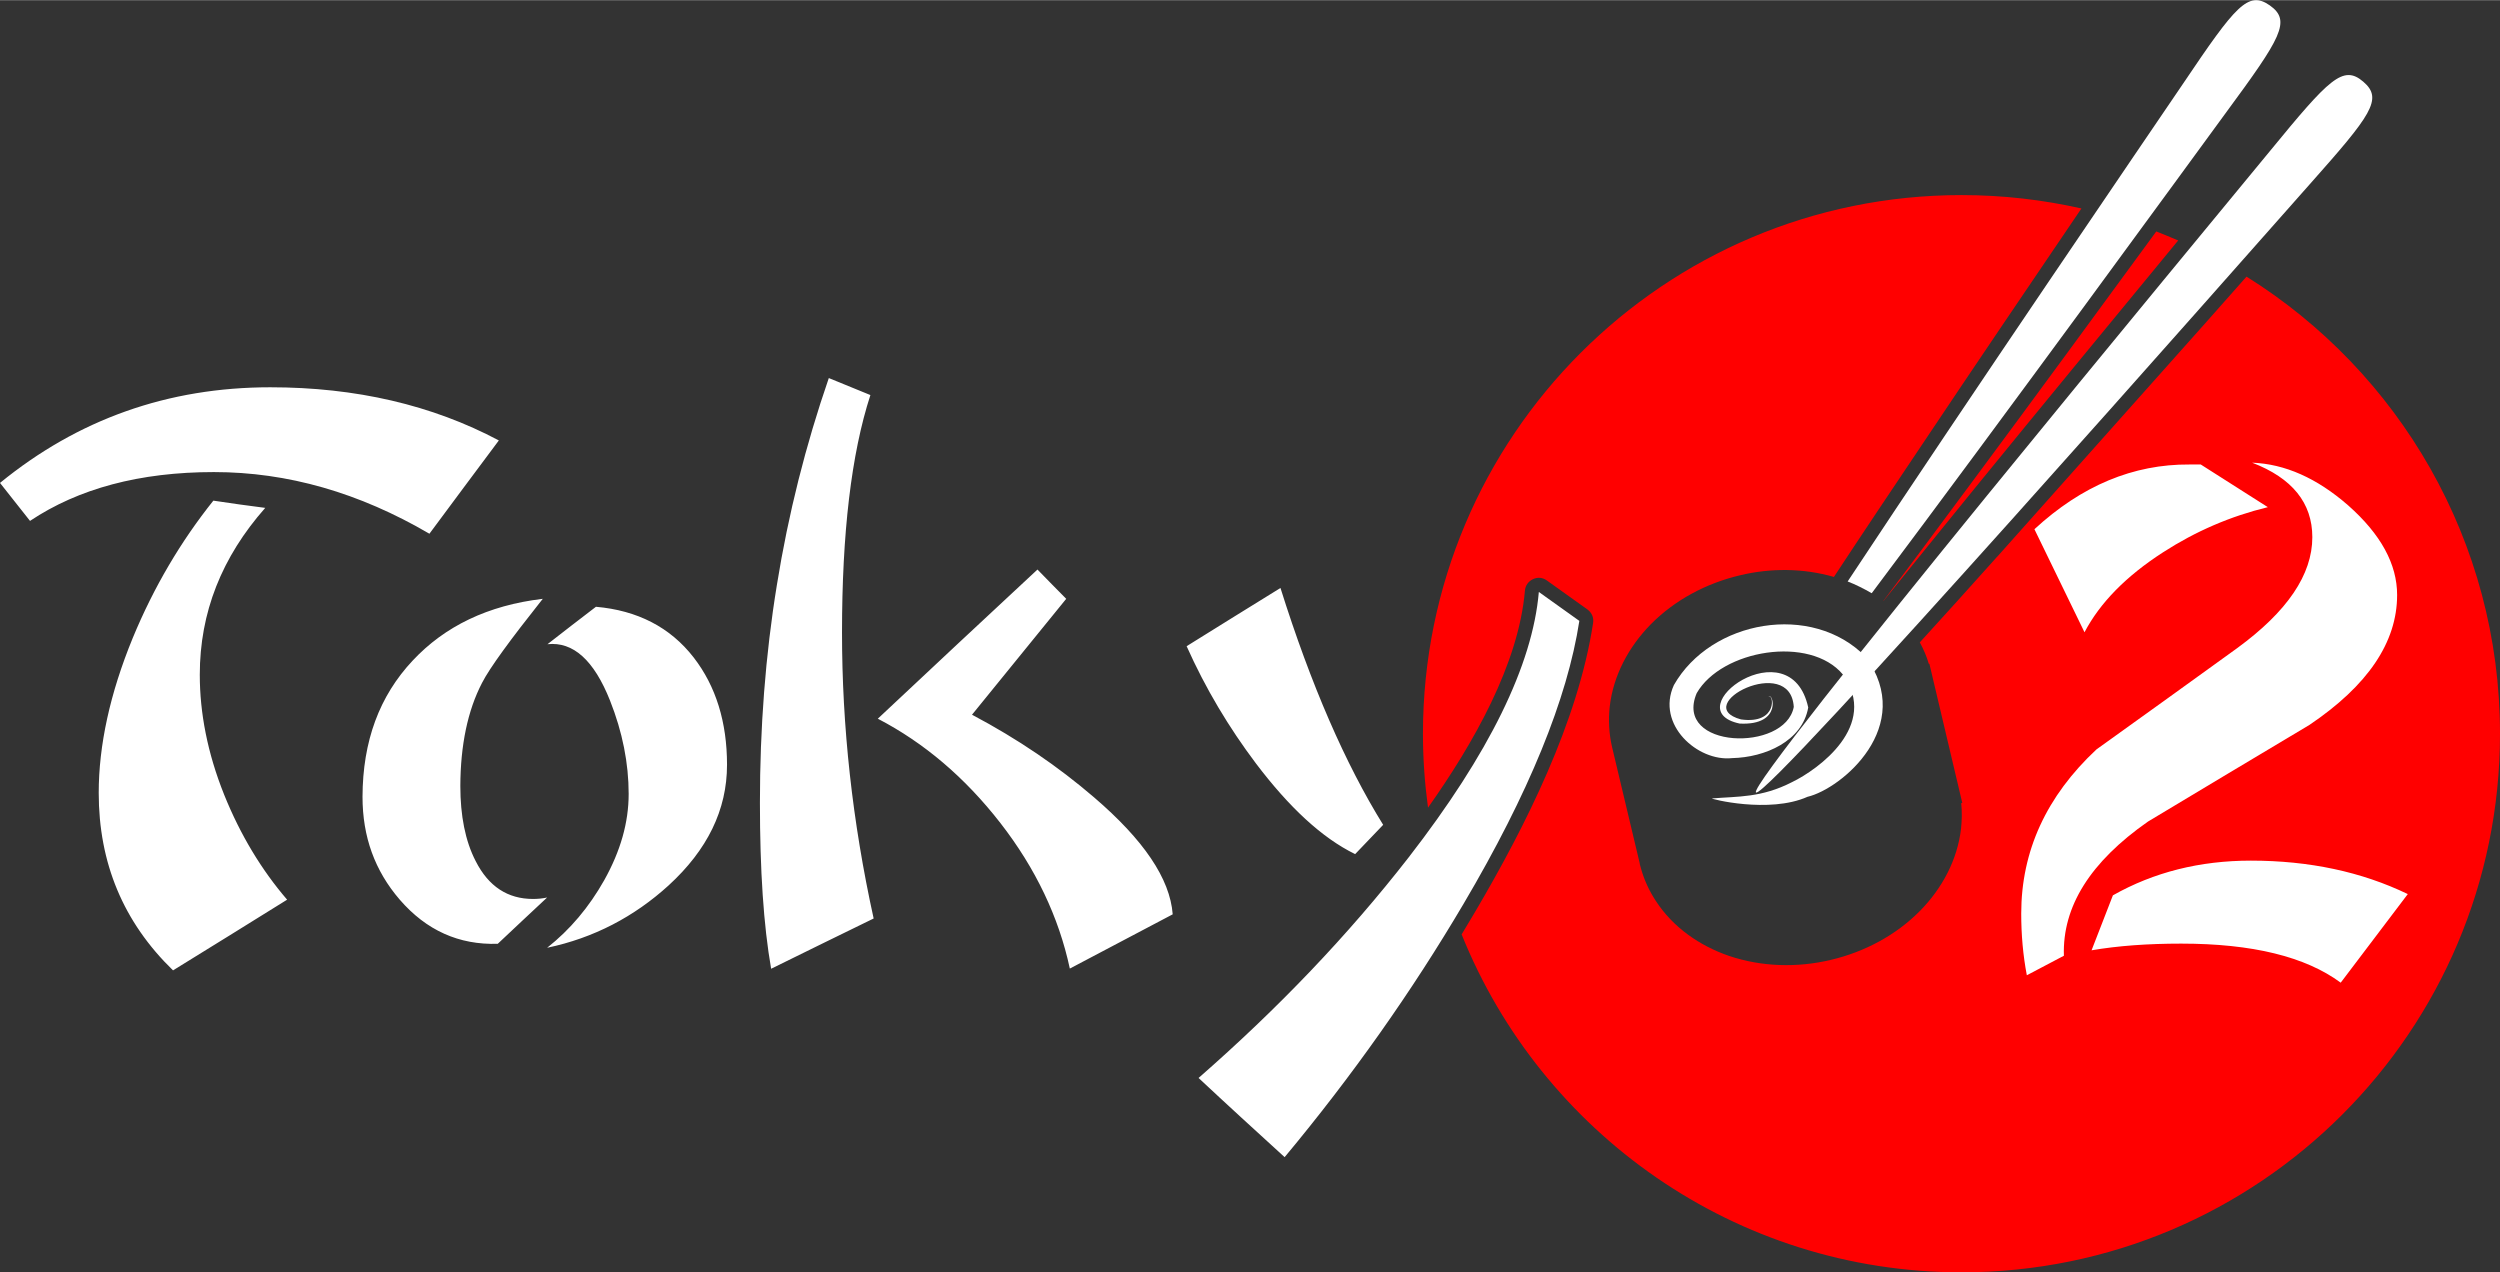 <?xml version="1.0" encoding="UTF-8"?>
<!DOCTYPE svg PUBLIC "-//W3C//DTD SVG 1.1//EN" "http://www.w3.org/Graphics/SVG/1.1/DTD/svg11.dtd">
<!-- Creator: CorelDRAW 2021 (64-Bit) -->
<svg xmlns="http://www.w3.org/2000/svg" xml:space="preserve" width="1000px" height="509px" version="1.1" style="shape-rendering:geometricPrecision; text-rendering:geometricPrecision; image-rendering:optimizeQuality; fill-rule:evenodd; clip-rule:evenodd"
viewBox="0 0 138.27 70.36"
 xmlns:xlink="http://www.w3.org/1999/xlink"
 xmlns:xodm="http://www.corel.com/coreldraw/odm/2003">
 <rect x="0" y="0" width="138.27" height="70.36" fill="#333333" stroke="none"/>
 <defs>
  <style type="text/css">
   <![CDATA[
    .fil0 {fill:red}
    .fil1 {fill:white;fill-rule:nonzero}
   ]]>
  </style>
 </defs>
 <g id="Livello_x0020_1">
  <g id="_2741329254224">
   <path class="fil0" d="M108.49 10.78c2.28,0 4.5,0.26 6.63,0.74 -2.95,4.35 -5.9,8.7 -8.82,13.07 -1.63,2.43 -3.26,4.86 -4.87,7.31 -1.69,-0.49 -3.5,-0.5 -5.2,-0.09 -1.86,0.44 -3.6,1.36 -4.94,2.72 -1.21,1.24 -2.06,2.81 -2.26,4.54 -0.08,0.75 -0.04,1.51 0.13,2.24l1.53 6.43c0,0.01 0,0.01 0,0.01 0,0.01 0,0.02 0,0.02l0.07 0.26 0 0c0.18,0.64 0.46,1.24 0.82,1.79 0.95,1.46 2.42,2.48 4.05,3.04 1.81,0.61 3.78,0.66 5.63,0.22 1.86,-0.44 3.6,-1.36 4.94,-2.72 1.21,-1.23 2.06,-2.81 2.26,-4.53 0.05,-0.47 0.06,-0.95 0.01,-1.42l0.06 -0.01 -1.82 -7.7 -0.03 0.01c-0.12,-0.41 -0.29,-0.81 -0.5,-1.19 1.43,-1.57 2.86,-3.15 4.27,-4.73l0.04 -0.04 11.52 -12.93 2.24 -2.53c8.42,5.26 14.02,14.62 14.02,25.28 0,16.45 -13.33,29.79 -29.78,29.79 -12.53,0 -23.25,-7.74 -27.65,-18.69 0.26,-0.43 0.51,-0.86 0.77,-1.29 2.77,-4.71 5.67,-10.48 6.5,-15.93 0.05,-0.3 -0.07,-0.57 -0.31,-0.75 -0.75,-0.53 -1.49,-1.07 -2.24,-1.6 -0.23,-0.17 -0.51,-0.2 -0.77,-0.08 -0.26,0.12 -0.43,0.36 -0.45,0.64 -0.35,4.06 -2.84,8.44 -5.36,12 -0.18,-1.33 -0.28,-2.7 -0.28,-4.09 0,-16.45 13.33,-29.79 29.79,-29.79zm10.77 2.01c0.41,0.16 0.81,0.33 1.21,0.5 -3.73,4.53 -7.61,9.24 -11.18,13.62 -1.71,2.11 -3.42,4.21 -5.12,6.32l-0.01 0c1.67,-2.21 3.31,-4.43 4.96,-6.65 3.4,-4.58 6.77,-9.19 10.14,-13.79z"/>
   <path class="fil1" d="M27.59 24.35c-1.28,1.72 -2.57,3.44 -3.84,5.16 -3.88,-2.27 -7.84,-3.41 -11.92,-3.41 -4.1,0 -7.49,0.91 -10.17,2.7 -0.56,-0.7 -1.11,-1.4 -1.66,-2.1 4.31,-3.52 9.29,-5.29 14.95,-5.29 4.73,0 8.95,0.98 12.64,2.94zm-11.71 25.4c-2.11,1.31 -4.21,2.62 -6.31,3.91 -2.75,-2.67 -4.11,-5.94 -4.11,-9.82 0,-2.62 0.62,-5.49 1.88,-8.56 1.17,-2.83 2.67,-5.36 4.46,-7.6 0.95,0.14 1.9,0.28 2.87,0.4 -2.41,2.73 -3.62,5.79 -3.62,9.23 0,2.1 0.42,4.32 1.35,6.64 0.9,2.23 2.07,4.16 3.48,5.8zm24.33 -7.46c0,2.5 -1.09,4.71 -3.23,6.67 -1.9,1.73 -4.14,2.91 -6.72,3.45 1.27,-1 2.32,-2.25 3.16,-3.74 0.9,-1.61 1.35,-3.19 1.35,-4.77 0,-1.69 -0.34,-3.42 -1.03,-5.16 -0.89,-2.24 -2.04,-3.27 -3.46,-3.12 0.89,-0.69 1.77,-1.38 2.68,-2.07 2.28,0.2 4.1,1.12 5.41,2.81 1.23,1.59 1.84,3.58 1.84,5.93zm-9.95 7.34c-0.92,0.85 -1.82,1.71 -2.73,2.56 -2.14,0.07 -3.95,-0.74 -5.42,-2.44 -1.38,-1.6 -2.06,-3.48 -2.06,-5.69 0.01,-3.08 0.93,-5.57 2.78,-7.54 1.77,-1.89 4.15,-3.05 7.19,-3.41 -1.8,2.27 -2.93,3.81 -3.36,4.65 -0.8,1.54 -1.19,3.45 -1.2,5.7 0,1.64 0.27,3.04 0.85,4.16 0.71,1.4 1.77,2.09 3.17,2.09 0.24,0 0.51,-0.02 0.78,-0.08zm34.6 0.93c-1.9,1 -3.8,2 -5.69,3 -0.61,-2.85 -1.89,-5.54 -3.84,-8.05 -1.96,-2.52 -4.22,-4.44 -6.78,-5.77 2.93,-2.75 5.87,-5.5 8.83,-8.25 0.52,0.54 1.06,1.08 1.59,1.62 -1.73,2.14 -3.48,4.27 -5.21,6.41 2.55,1.35 4.77,2.87 6.75,4.57 2.74,2.35 4.2,4.49 4.35,6.47zm-16.54 0.23c-1.9,0.93 -3.79,1.85 -5.67,2.78 -0.42,-2.4 -0.62,-5.46 -0.62,-9.19 0,-4.11 0.3,-8.14 0.94,-12.05 0.63,-3.91 1.59,-7.72 2.87,-11.43 0.76,0.31 1.53,0.62 2.3,0.94 -1.06,3.26 -1.57,7.66 -1.57,13.14 0,5.18 0.57,10.45 1.75,15.81zm28.18 -5.18c-0.53,0.55 -1.05,1.09 -1.55,1.62 -1.84,-0.9 -3.65,-2.59 -5.49,-5.02 -1.49,-1.98 -2.78,-4.13 -3.83,-6.48 1.73,-1.08 3.46,-2.15 5.19,-3.22 1.69,5.37 3.59,9.73 5.68,13.1zm10.85 -11.28c-0.66,4.3 -2.79,9.53 -6.41,15.66 -2.85,4.83 -6.15,9.51 -9.89,14 -1.59,-1.45 -3.19,-2.91 -4.76,-4.38 4.38,-3.83 8.26,-7.88 11.62,-12.2 4.45,-5.74 6.85,-10.63 7.2,-14.68 0.75,0.53 1.49,1.07 2.24,1.6z"/>
   <path class="fil1" d="M125.54 0.29c-1.2,-0.84 -1.89,0.01 -4.78,4.3 -1.86,2.74 -11.79,17.3 -18.57,27.56 0.46,0.18 0.9,0.4 1.33,0.65 7.38,-9.83 17.64,-23.91 19.58,-26.56 3.07,-4.17 3.64,-5.1 2.44,-5.95z"/>
   <path class="fil1" d="M101.93 37.3c2.01,2.82 -1.37,5.25 -2.82,5.95 -1.7,0.87 -2.98,0.78 -4.42,0.9 -0.16,0.01 3.15,0.86 5.28,-0.09 1.88,-0.44 6.01,-3.9 3.22,-7.74 -2.97,-3.04 -8.57,-2.03 -10.61,1.56 -1,2.19 1.32,4.25 3.22,4.04 1.82,-0.04 3.88,-0.93 4.21,-2.8 -0.99,-4.53 -7.4,0.13 -3.79,0.89 2.4,0.12 1.83,-1.8 1.59,-1.48 0.28,-0.24 0.56,1.54 -1.52,1.25 -2.87,-0.78 2.74,-3.67 2.92,-0.69 -0.48,2.52 -6.67,2.33 -5.37,-0.76 1.38,-2.41 6.27,-3.22 8.09,-1.03z"/>
   <path class="fil1" d="M130.71 4.51c-1.12,-0.96 -1.88,-0.17 -5.16,3.83 -3.29,4.01 -28.98,35 -28.43,35.48 0.56,0.47 27.17,-29.74 30.61,-33.62 3.43,-3.86 4.09,-4.74 2.98,-5.69z"/>
   <path class="fil1" d="M125.43 28.04c-2.06,0.5 -3.99,1.33 -5.8,2.5 -2.03,1.31 -3.48,2.78 -4.34,4.42l-2.77 -5.7c2.61,-2.41 5.47,-3.6 8.57,-3.58l0.63 0 3.71 2.36zm7.15 4.86c0,2.61 -1.62,5.01 -4.86,7.19 -2.98,1.78 -5.96,3.56 -8.92,5.34 -3.19,2.23 -4.74,4.7 -4.65,7.42l-2.05 1.08c-0.21,-1.1 -0.31,-2.24 -0.31,-3.41 0,-3.46 1.39,-6.49 4.16,-9.08 2.6,-1.86 5.19,-3.73 7.78,-5.6 2.78,-2.03 4.16,-4.07 4.16,-6.14 0,-1.89 -1.11,-3.27 -3.33,-4.12 1.81,0.07 3.58,0.85 5.31,2.36 1.81,1.6 2.71,3.25 2.71,4.96zm0.59 16.54l-3.71 4.9c-1.95,-1.44 -4.89,-2.16 -8.82,-2.16 -1.85,0 -3.51,0.12 -4.96,0.37l1.18 -3.04c2.26,-1.28 4.81,-1.92 7.63,-1.92 3.24,0 6.13,0.62 8.68,1.85z"/>
  </g>
 </g>
</svg>
